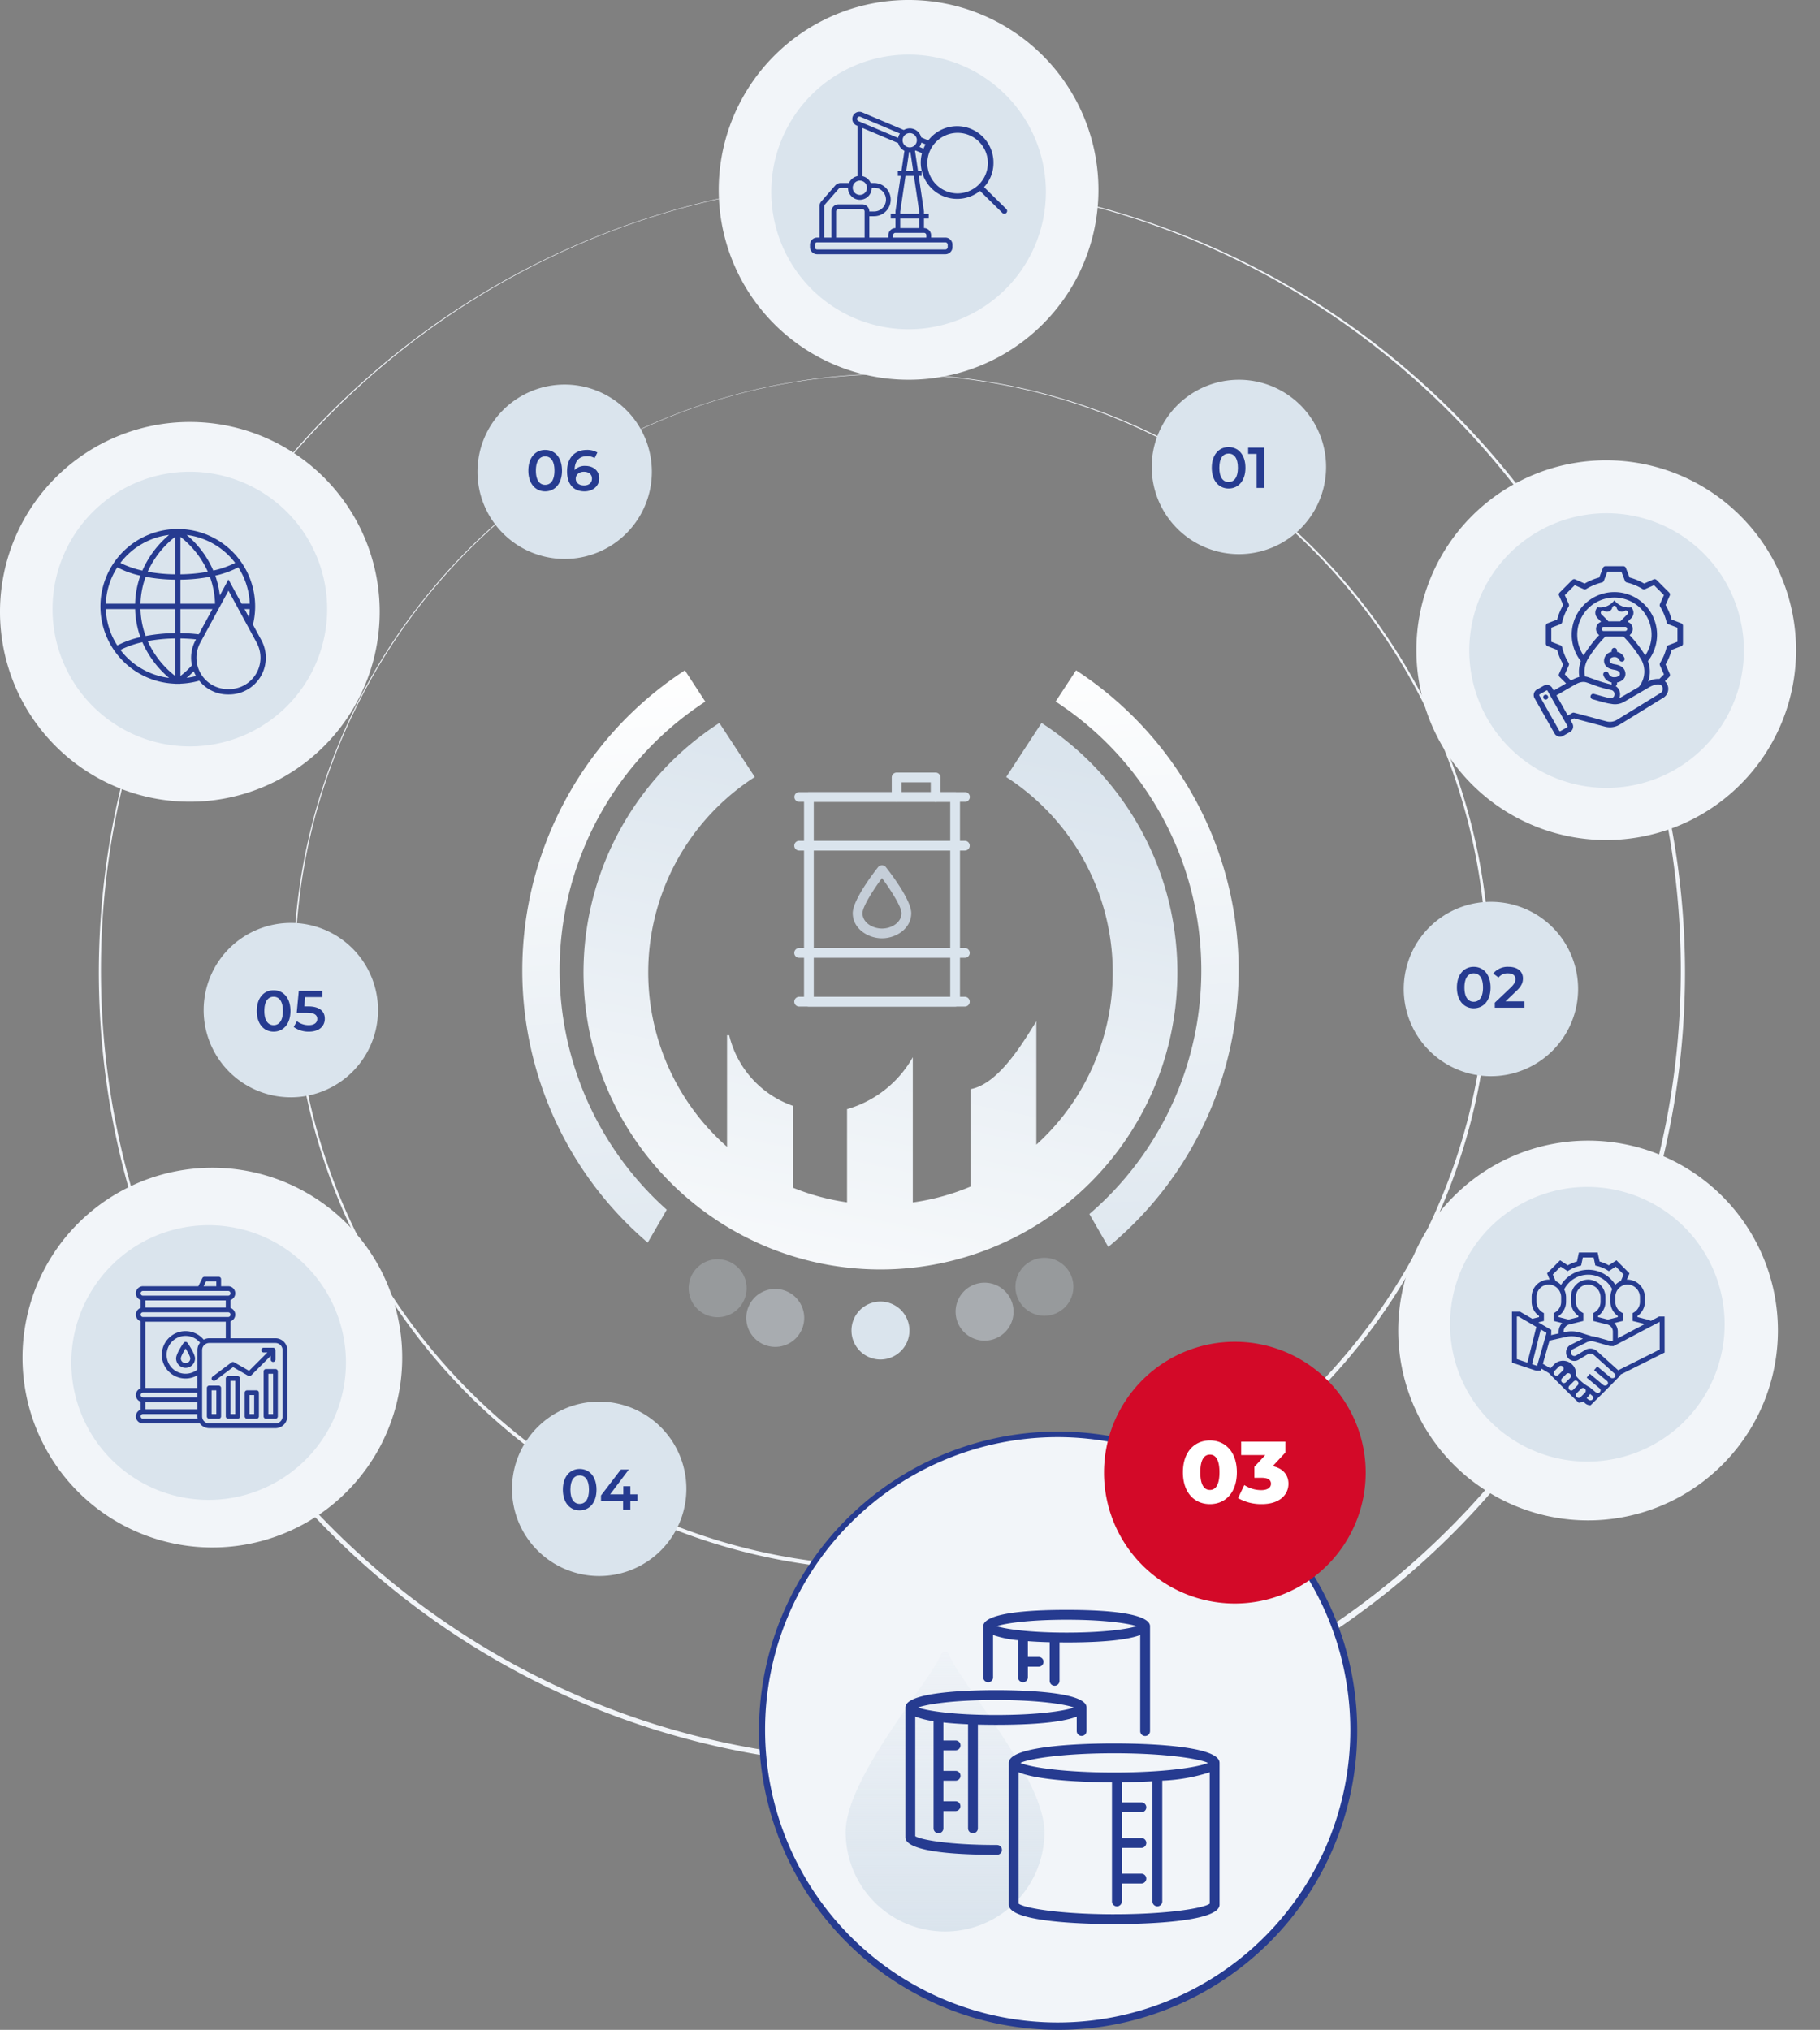 <svg xmlns="http://www.w3.org/2000/svg" xmlns:xlink="http://www.w3.org/1999/xlink" width="790.908" height="881.957" viewBox="0 0 790.908 881.957">
  <rect x="0" y="0" width="790.908" height="881.957" fill="#808080" stroke="none"/>
  <defs>
    <linearGradient id="linear-gradient" x1="0.5" x2="0.221" y2="1.265" gradientUnits="objectBoundingBox">
      <stop offset="0" stop-color="#dae4ed"/>
      <stop offset="1" stop-color="#fff"/>
    </linearGradient>
    <linearGradient id="linear-gradient-2" x1="0.476" y1="1.203" x2="0.385" y2="-0.035" xlink:href="#linear-gradient"/>
    <linearGradient id="linear-gradient-3" x1="0.5" y1="-0.142" x2="0.5" y2="1" gradientUnits="objectBoundingBox">
      <stop offset="0" stop-color="#dae4ed" stop-opacity="0"/>
      <stop offset="1" stop-color="#dae4ed"/>
    </linearGradient>
  </defs>
  <g id="Group_615" data-name="Group 615" transform="translate(-549 -2290)">
    <g id="Group_603" data-name="Group 603" transform="translate(11.5 -1)">
      <path id="Path_65309" data-name="Path 65309" d="M614.4,957.442A259.943,259.943,0,1,1,715.9,936.95a259.125,259.125,0,0,1-101.5,20.492m0-519.661c-142.76,0-258.9,116.144-258.9,258.9s116.144,258.9,258.9,258.9,258.9-116.144,258.9-258.9-116.144-258.9-258.9-258.9" transform="translate(310.24 2015.863)" fill="#f2f5f9"/>
      <path id="Path_65308" data-name="Path 65308" d="M461.613,889.623a344.646,344.646,0,1,1,134.574-27.169,343.573,343.573,0,0,1-134.574,27.169m0-689c-189.28,0-343.27,153.99-343.27,343.27s153.99,343.27,343.27,343.27,343.27-153.99,343.27-343.27-153.99-343.27-343.27-343.27" transform="translate(463.03 2168.653)" fill="#f2f5f9"/>
      <path id="Path_65343" data-name="Path 65343" d="M165,581.542a82.5,82.5,0,1,0-82.5,82.5,82.5,82.5,0,0,0,82.5-82.5" transform="translate(537.5 1975.305)" fill="#f2f5f9"/>
      <path id="Path_65353" data-name="Path 65353" d="M1038.965,82.5a82.5,82.5,0,1,0-82.5,82.5,82.5,82.5,0,0,0,82.5-82.5" transform="translate(-24.127 2290.997)" fill="#f2f5f9"/>
      <rect id="Rectangle_7911" data-name="Rectangle 7911" width="790.908" height="836.677" transform="translate(537.5 2296)" fill="none"/>
      <path id="Path_65347" data-name="Path 65347" d="M183.224,619.222a59.668,59.668,0,1,0-59.668,59.668,59.668,59.668,0,0,0,59.668-59.668" transform="translate(496.444 1936.418)" fill="#dae4ed"/>
      <path id="Path_65354" data-name="Path 65354" d="M1057.188,126.049a59.668,59.668,0,1,0-59.668,59.668,59.668,59.668,0,0,0,59.668-59.668" transform="translate(-65.184 2248.341)" fill="#dae4ed"/>
      <path id="Path_65311" data-name="Path 65311" d="M192.377,1488.218a82.5,82.5,0,1,0-82.5,82.5,82.5,82.5,0,0,0,82.5-82.5" transform="translate(519.907 1392.655)" fill="#f2f5f9"/>
      <path id="Path_65312" data-name="Path 65312" d="M206.057,1535.275a59.668,59.668,0,1,0-59.668,59.668,59.668,59.668,0,0,0,59.668-59.668" transform="translate(481.771 1347.743)" fill="#dae4ed"/>
      <path id="Path_65318" data-name="Path 65318" d="M325.716,1650.46H321.6a1.028,1.028,0,0,0-1.028,1.028v19.532a1.028,1.028,0,0,0,1.028,1.028h4.112a1.028,1.028,0,0,0,1.028-1.028v-19.532a1.028,1.028,0,0,0-1.028-1.028m-1.028,19.532h-2.056v-17.476h2.056Z" transform="translate(331.491 1235.379)" fill="#263b90"/>
      <path id="Path_65319" data-name="Path 65319" d="M256.68,1670.595h-4.112a1.028,1.028,0,0,0-1.028,1.028v12.336a1.028,1.028,0,0,0,1.028,1.028h4.112a1.028,1.028,0,0,0,1.028-1.028v-12.336a1.028,1.028,0,0,0-1.028-1.028m-1.028,12.336H253.6v-10.28h2.056Z" transform="translate(375.855 1222.44)" fill="#263b90"/>
      <path id="Path_65320" data-name="Path 65320" d="M279.692,1659.089H275.58a1.028,1.028,0,0,0-1.028,1.028v16.448a1.028,1.028,0,0,0,1.028,1.028h4.112a1.028,1.028,0,0,0,1.028-1.028v-16.448a1.028,1.028,0,0,0-1.028-1.028m-1.028,16.448h-2.056v-14.392h2.056Z" transform="translate(361.067 1229.834)" fill="#263b90"/>
      <path id="Path_65321" data-name="Path 65321" d="M302.7,1676.348h-4.112a1.028,1.028,0,0,0-1.028,1.028v10.28a1.028,1.028,0,0,0,1.028,1.028H302.7a1.028,1.028,0,0,0,1.028-1.028v-10.28a1.028,1.028,0,0,0-1.028-1.028m-1.028,10.28H299.62V1678.4h2.056Z" transform="translate(346.279 1218.743)" fill="#263b90"/>
      <path id="Path_65322" data-name="Path 65322" d="M257.5,1638.553a1.028,1.028,0,0,0,1.439.205l7.683-5.763,6.61,3.777a1.028,1.028,0,0,0,1.234-.166l8.528-8.525v1.63a1.028,1.028,0,1,0,2.056,0V1625.6a1.028,1.028,0,0,0-1.028-1.028H279.91a1.028,1.028,0,1,0,0,2.056h1.63l-7.97,7.97-6.51-3.722a1.028,1.028,0,0,0-1.131.07l-8.224,6.168a1.028,1.028,0,0,0-.206,1.439" transform="translate(372.158 1252.016)" fill="#263b90"/>
      <path id="Path_65323" data-name="Path 65323" d="M225.894,1565.005H206.362v-7.385a3.066,3.066,0,0,0,0-5.79v-3.462a3.077,3.077,0,0,0-1.028-5.979H202.25V1539.3a1.028,1.028,0,0,0-1.028-1.028h-6.168a1.027,1.027,0,0,0-.92.568l-1.771,3.544H168.326a3.077,3.077,0,0,0-1.028,5.979v3.462a3.066,3.066,0,0,0,0,5.79v29.162a3.066,3.066,0,0,0,0,5.79v3.462a3.077,3.077,0,0,0,1.028,5.979h24.7a5.118,5.118,0,0,0,4.086,2.056h28.784a5.146,5.146,0,0,0,5.14-5.14v-28.784a5.146,5.146,0,0,0-5.14-5.14m-28.784,0a5.072,5.072,0,0,0-2.4.616,10.287,10.287,0,1,0-2.745,15.465v5.507H169.354v-28.784h34.952v7.2Zm-5.14,13.592a8.218,8.218,0,1,1,1.161-11.665,5.09,5.09,0,0,0-1.161,3.212Zm0,17.248H169.354v-3.084H191.97Zm3.719-55.512h4.5v2.056h-5.533Zm-27.363,4.112h37.008a1.028,1.028,0,0,1,0,2.056H168.326a1.028,1.028,0,1,1,0-2.056m35.98,7.2H169.354v-3.084h34.952Zm-35.98,2.056h37.008a1.028,1.028,0,0,1,0,2.056H168.326a1.028,1.028,0,1,1,0-2.056m0,34.952H191.97v2.056H168.326a1.028,1.028,0,1,1,0-2.056m0,11.308a1.028,1.028,0,1,1,0-2.056H191.97v1.028a5.121,5.121,0,0,0,.1,1.028Zm60.652-1.028a3.084,3.084,0,0,1-3.084,3.084H197.11a3.084,3.084,0,0,1-3.084-3.084v-28.784a3.084,3.084,0,0,1,3.084-3.084h28.784a3.084,3.084,0,0,1,3.084,3.084Z" transform="translate(431.313 1307.471)" fill="#263b90"/>
      <path id="Path_65324" data-name="Path 65324" d="M217.412,1617.872c-.546.79-3.266,4.825-3.266,6.752a4.112,4.112,0,0,0,8.224,0c0-1.927-2.72-5.963-3.266-6.752a1.066,1.066,0,0,0-1.692,0m.846,8.808a2.056,2.056,0,0,1-2.056-2.056c0-.68.959-2.544,2.056-4.3,1.1,1.748,2.056,3.615,2.056,4.3a2.056,2.056,0,0,1-2.056,2.056" transform="translate(399.886 1256.589)" fill="#263b90"/>
      <path id="Path_65350" data-name="Path 65350" d="M192.055,677.515l-3.665-6.766a33.619,33.619,0,1,0-33.826,25.658v.029h2.319v-.044a33.614,33.614,0,0,0,8.166-1.292,15.928,15.928,0,0,0,12.429,5.973h.546a15.958,15.958,0,0,0,14.03-23.559m-40.114-45.764a42.657,42.657,0,0,0-11.6,15.509,40.8,40.8,0,0,1-9.555-3.341,31.306,31.306,0,0,1,21.151-12.168m-22.5,14.09a40.709,40.709,0,0,0,10.029,3.621,39.11,39.11,0,0,0-2.271,12.195H124.451a31.09,31.09,0,0,1,4.994-15.815m-4.994,18.134H137.2a39.11,39.11,0,0,0,2.271,12.195,40.81,40.81,0,0,0-10.029,3.621,31.1,31.1,0,0,1-4.994-15.815m6.339,17.738a40.787,40.787,0,0,1,9.555-3.341,42.645,42.645,0,0,0,11.6,15.51,31.306,31.306,0,0,1-21.151-12.168m23.774,11.317a40.243,40.243,0,0,1-11.909-15.14,69.8,69.8,0,0,1,11.909-1.14Zm0-18.6a72.489,72.489,0,0,0-12.8,1.247,36.828,36.828,0,0,1-2.242-11.7h15.042Zm0-12.776H139.522a36.784,36.784,0,0,1,2.243-11.7,72.33,72.33,0,0,0,12.8,1.246Zm0-12.776a69.9,69.9,0,0,1-11.909-1.14,40.253,40.253,0,0,1,11.909-15.14ZM187,661.657h-3.531l-5.714-10.55-3.762,6.946a39.089,39.089,0,0,0-1.978-8.6A40.666,40.666,0,0,0,182,645.842,31.1,31.1,0,0,1,187,661.657m-.007,2.319a31.654,31.654,0,0,1-.334,3.571l-1.935-3.571Zm-6.332-20.057a40.68,40.68,0,0,1-9.507,3.331,41.487,41.487,0,0,0-11.569-15.49,31.305,31.305,0,0,1,21.076,12.159M156.883,632.6a40.278,40.278,0,0,1,11.895,15.141,69.728,69.728,0,0,1-11.895,1.137Zm0,18.6a72.4,72.4,0,0,0,12.795-1.246,36.8,36.8,0,0,1,2.239,11.7H156.883Zm0,12.776h13.9l-5.943,10.972a76.145,76.145,0,0,0-7.955-.519Zm0,12.771c2.3.034,4.569.165,6.765.4l-.2.37a15.913,15.913,0,0,0-1.575,10.921,39.7,39.7,0,0,1-4.99,4.6Zm2.678,17.115c.918-.771,1.973-1.725,3.093-2.874a15.787,15.787,0,0,0,1.014,2.089,31.108,31.108,0,0,1-4.107.785m18.462,4.894h-.546a13.64,13.64,0,0,1-11.992-20.136l12.266-22.643,12.266,22.644a13.639,13.639,0,0,1-11.993,20.135" transform="translate(459.034 1891.664)" fill="#263b90"/>
      <path id="Path_65355" data-name="Path 65355" d="M1043.759,190.609h-6.19v-1.032a3.1,3.1,0,0,0-3.1-3.1v-4.127h2.063v-2.063h-2.063V179.26l-2.286-15.476h1.255V161.72h-1.56l-1.3-8.818c.092-.046.182-.1.27-.147l3.166,1.341a14.361,14.361,0,0,1,1.024-1.807l-2.51-1.063a5.126,5.126,0,0,0,.809-1.9l2.742,1.161a11.223,11.223,0,0,1,1.077-1.785l-3.885-1.646a5.156,5.156,0,0,0-4.988-3.91,5.1,5.1,0,0,0-2.566.71l-18.078-7.656a3.095,3.095,0,0,0-2.414,5.7l.36.152v21.833a5.174,5.174,0,0,0-3.69,2.991h-3.628a3.1,3.1,0,0,0-2.329,1.057l-6.094,6.965a3.091,3.091,0,0,0-.767,2.039v13.668h-1.032a3.1,3.1,0,0,0-3.1,3.1v1.032a3.1,3.1,0,0,0,3.1,3.1h55.714a3.1,3.1,0,0,0,3.1-3.1V193.7a3.1,3.1,0,0,0-3.1-3.1m-8.254-1.032v1.032h-14.444v-1.032a1.032,1.032,0,0,1,1.032-1.032h12.381a1.032,1.032,0,0,1,1.032,1.032m-11.349-7.222h8.254v4.127h-8.254Zm8.254-3.02v.956h-8.254v-.956l2.3-15.552h3.646Zm-5.644-17.615,1.227-8.283c.1.005.191.029.29.029s.192-.024.29-.029l1.227,8.283Zm1.517-16.508a3.1,3.1,0,1,1-3.1,3.1,3.1,3.1,0,0,1,3.1-3.1m-2.3,7.69-1.307,8.818h-1.555v2.064h1.25l-2.27,15.325,0,1.183h-2.073v2.063h2.07l-.005,4.127h0a3.1,3.1,0,0,0-3.1,3.1v1.032h-8.254v-9.286h2.064a7.222,7.222,0,1,0,0-14.444h-1.469a5.174,5.174,0,0,0-3.69-2.991V142.929l15.647,6.627a5.153,5.153,0,0,0,2.691,3.346m-20.5-14.252a1.032,1.032,0,0,1,1.353-.547l17.2,7.286a5.123,5.123,0,0,0-.809,1.9l-17.2-7.285a1.033,1.033,0,0,1-.547-1.352m1.134,27.2a3.1,3.1,0,1,1-3.095,3.1,3.1,3.1,0,0,1,3.095-3.1M991.141,176.94a1.031,1.031,0,0,1,.256-.68l6.094-6.965a1.032,1.032,0,0,1,.777-.353h3.191a5.159,5.159,0,1,0,10.317,0h1.032a5.159,5.159,0,1,1,0,10.318h-2.064a3.1,3.1,0,0,0-3.1-3.1H997.331a3.1,3.1,0,0,0-3.1,3.1v11.349h-3.1Zm17.539,2.319v11.349H996.3V179.26a1.032,1.032,0,0,1,1.032-1.032h10.317a1.032,1.032,0,0,1,1.032,1.032m36.111,15.476a1.033,1.033,0,0,1-1.032,1.032H988.045a1.032,1.032,0,0,1-1.032-1.032V193.7a1.032,1.032,0,0,1,1.032-1.032h55.714a1.033,1.033,0,0,1,1.032,1.032Z" transform="translate(-95.449 2203.631)" fill="#263b90"/>
      <path id="Path_65356" data-name="Path 65356" d="M1156.821,190.322l-9.691-9.537a15.329,15.329,0,0,0,4.1-10.417,15.8,15.8,0,1,0-15.794,15.542,15.882,15.882,0,0,0,9.94-3.471l9.729,9.575a1.228,1.228,0,0,0,1.718,0,1.183,1.183,0,0,0,0-1.692m-21.388-6.8a13.152,13.152,0,1,1,13.363-13.15,13.258,13.258,0,0,1-13.363,13.15" transform="translate(-182.004 2191.505)" fill="#263b90"/>
      <path id="Path_65351" data-name="Path 65351" d="M656.475,491.43a37.886,37.886,0,1,0-37.886,37.886,37.886,37.886,0,0,0,37.886-37.886" transform="translate(164.298 2004.542)" fill="#dae4ed"/>
      <path id="Path_65332" data-name="Path 65332" d="M323.408,1147.149a37.886,37.886,0,1,0-37.886,37.886,37.886,37.886,0,0,0,37.886-37.886" transform="translate(378.365 1582.737)" fill="#dae4ed"/>
      <path id="Path_65313" data-name="Path 65313" d="M697.581,1727.807a37.886,37.886,0,1,0-37.886,37.886,37.886,37.886,0,0,0,37.886-37.886" transform="translate(138.192 1210.079)" fill="#dae4ed"/>
      <path id="Path_65352" data-name="Path 65352" d="M1783.662,1133.665a37.886,37.886,0,1,0-37.886,37.886,37.886,37.886,0,0,0,37.886-37.886" transform="translate(-669.889 1360.221)" fill="#dae4ed"/>
      <path id="Path_65325" data-name="Path 65325" d="M768.55,864.983a129.043,129.043,0,1,0,140,0l-15.359,23.484a100.97,100.97,0,0,1,13.1,159.728V994.609c-6.029,9.626-16.33,27.128-28.575,29.473v42.32a100.29,100.29,0,0,1-25.112,6.9v-63.092a47.974,47.974,0,0,1-28.575,22.567v40.478a100.114,100.114,0,0,1-23.571-6.383v-35.555a43.131,43.131,0,0,1-27.651-30.658h-.924v48.482a100.97,100.97,0,0,1,12.057-160.68Z" transform="translate(81.568 1740.143)" fill="url(#linear-gradient)"/>
      <path id="Path_65326" data-name="Path 65326" d="M705.724,800.994a155.622,155.622,0,0,0-16.156,248.669l8.279-14.308a139.4,139.4,0,0,1,16.746-220.777Zm169.984,0-8.875,13.557A139.447,139.447,0,0,1,881.5,1037.224l8.219,14.287a155.683,155.683,0,0,0-13.986-250.518" transform="translate(129.403 1781.264)" fill="url(#linear-gradient-2)"/>
      <path id="Path_65327" data-name="Path 65327" d="M862.584,1529.681a12.593,12.593,0,1,1-12.457-12.727h.025a12.58,12.58,0,0,1,12.432,12.725v0" transform="translate(-0.63 1321.174)" fill="#dae4ed" opacity="0.26"/>
      <path id="Path_65328" data-name="Path 65328" d="M932.626,1565.8a12.593,12.593,0,1,1-12.457-12.727h.025a12.593,12.593,0,0,1,12.432,12.727" transform="translate(-45.641 1297.964)" fill="#dae4ed" opacity="0.44"/>
      <path id="Path_65329" data-name="Path 65329" d="M1060.564,1580.979a12.593,12.593,0,1,1-12.593-12.593,12.593,12.593,0,0,1,12.593,12.593" transform="translate(-127.855 1288.122)" fill="#dae4ed"/>
      <path id="Path_65330" data-name="Path 65330" d="M1187.133,1558.944a12.593,12.593,0,1,1-11.682-13.443,12.593,12.593,0,0,1,11.682,13.443" transform="translate(-209.211 1302.849)" fill="#dae4ed" opacity="0.44"/>
      <path id="Path_65331" data-name="Path 65331" d="M1259.891,1528.68a12.593,12.593,0,1,1-11.694-13.432h.019a12.587,12.587,0,0,1,11.682,13.43h0" transform="translate(-255.966 1322.289)" fill="#dae4ed" opacity="0.26"/>
      <path id="Path_65334" data-name="Path 65334" d="M1043.322,1042.191H979.788a2.118,2.118,0,0,1-2.118-2.118V951.126a2.118,2.118,0,0,1,2.118-2.118h63.534a2.119,2.119,0,0,1,2.118,2.118v88.948a2.119,2.119,0,0,1-2.118,2.118m-61.416-4.236h59.3V953.244h-59.3Z" transform="translate(-90.771 1686.146)" fill="#dae4ed"/>
      <path id="Path_65344" data-name="Path 65344" d="M1103.4,938.011a2.118,2.118,0,0,1-2.118-2.118V929.54h-12.707v6.354a2.118,2.118,0,0,1-4.235,0v-8.471a2.118,2.118,0,0,1,2.118-2.118H1103.4a2.118,2.118,0,0,1,2.118,2.118v8.471a2.118,2.118,0,0,1-2.118,2.118" transform="translate(-159.317 1701.38)" fill="#dae4ed"/>
      <path id="Path_65345" data-name="Path 65345" d="M1039.941,953.243H967.935a2.118,2.118,0,0,1,0-4.235h72.005a2.118,2.118,0,1,1,0,4.235" transform="translate(-83.154 1686.146)" fill="#dae4ed"/>
      <path id="Path_65335" data-name="Path 65335" d="M1039.941,1202.132H967.935a2.118,2.118,0,0,1,0-4.236h72.005a2.118,2.118,0,0,1,0,4.236" transform="translate(-83.154 1526.206)" fill="#dae4ed"/>
      <path id="Path_65340" data-name="Path 65340" d="M1039.941,1012.5H967.935a2.118,2.118,0,0,1,0-4.236h72.005a2.118,2.118,0,0,1,0,4.236" transform="translate(-83.154 1648.065)" fill="#dae4ed"/>
      <path id="Path_65336" data-name="Path 65336" d="M1039.941,1142.873H967.935a2.118,2.118,0,0,1,0-4.236h72.005a2.118,2.118,0,1,1,0,4.236" transform="translate(-83.154 1564.287)" fill="#dae4ed"/>
      <path id="Path_65337" data-name="Path 65337" d="M1049.635,1069.74c-6.112,0-12.707-4.181-12.707-10.94,0-5.735,9.2-17.684,11.042-20.022a2.194,2.194,0,0,1,3.325,0c1.847,2.338,11.047,14.282,11.047,20.022,0,6.76-6.6,10.94-12.707,10.94m0-26.163c-3.948,5.32-8.471,12.478-8.471,15.223,0,4.142,4.4,6.7,8.471,6.7s8.471-2.562,8.471-6.7c0-2.741-4.524-9.9-8.471-15.223" transform="translate(-128.852 1628.949)" fill="#c5ced8"/>
      <rect id="Rectangle_7912" data-name="Rectangle 7912" width="790.908" height="836.677" transform="translate(537.5 2296)" fill="none"/>
      <path id="Path_65601" data-name="Path 65601" d="M8.4.25c4.175,0,7.325-3.25,7.325-9s-3.15-9-7.325-9c-4.15,0-7.3,3.25-7.3,9S4.25.25,8.4.25Zm0-2.825c-2.375,0-4.025-1.95-4.025-6.175s1.65-6.175,4.025-6.175c2.4,0,4.05,1.95,4.05,6.175S10.8-2.575,8.4-2.575ZM16.9-17.5v2.725h3.7V0h3.25V-17.5Z" transform="translate(1063 2503)" fill="#263b90"/>
      <path id="Path_65600" data-name="Path 65600" d="M8.4.25c4.175,0,7.325-3.25,7.325-9s-3.15-9-7.325-9c-4.15,0-7.3,3.25-7.3,9S4.25.25,8.4.25Zm0-2.825c-2.375,0-4.025-1.95-4.025-6.175s1.65-6.175,4.025-6.175c2.4,0,4.05,1.95,4.05,6.175S10.8-2.575,8.4-2.575Zm25.125-4.15h-3.1V-10.25h-3.05v3.525H21.65L29.775-17.5H26.3L17.675-6.225v2.25h9.6V0h3.15V-3.975h3.1Z" transform="translate(781 2947)" fill="#263b90"/>
      <path id="Path_65599" data-name="Path 65599" d="M8.4.25c4.175,0,7.325-3.25,7.325-9s-3.15-9-7.325-9c-4.15,0-7.3,3.25-7.3,9S4.25.25,8.4.25Zm0-2.825c-2.375,0-4.025-1.95-4.025-6.175s1.65-6.175,4.025-6.175c2.4,0,4.05,1.95,4.05,6.175S10.8-2.575,8.4-2.575Zm15-8.15H21.725l.375-4.05h7.525V-17.5H19.35l-.9,9.525h4.225c3.625,0,4.7,1.05,4.7,2.725,0,1.65-1.375,2.675-3.7,2.675A8.286,8.286,0,0,1,18.525-4.3L17.15-1.775A10.94,10.94,0,0,0,23.725.25c4.7,0,6.925-2.55,6.925-5.625C30.65-8.475,28.575-10.725,23.4-10.725Z" transform="translate(648 2739)" fill="#263b90"/>
      <path id="Path_65598" data-name="Path 65598" d="M8.4.25c4.175,0,7.325-3.25,7.325-9s-3.15-9-7.325-9c-4.15,0-7.3,3.25-7.3,9S4.25.25,8.4.25Zm0-2.825c-2.375,0-4.025-1.95-4.025-6.175s1.65-6.175,4.025-6.175c2.4,0,4.05,1.95,4.05,6.175S10.8-2.575,8.4-2.575ZM25.875-10.8A5.975,5.975,0,0,0,21.2-8.975V-9c0-3.975,2.075-6.025,5.375-6.025a5.951,5.951,0,0,1,3.325.85l1.2-2.45a8.773,8.773,0,0,0-4.6-1.125c-5.075,0-8.575,3.3-8.575,9.3,0,5.625,2.8,8.7,7.575,8.7,3.575,0,6.4-2.2,6.4-5.675C31.9-8.7,29.325-10.8,25.875-10.8Zm-.55,8.5C23-2.3,21.7-3.6,21.7-5.25c0-1.725,1.45-3,3.55-3,2.125,0,3.5,1.15,3.5,2.975S27.35-2.3,25.325-2.3Z" transform="translate(766 2504.232)" fill="#263b90"/>
      <path id="Path_65341" data-name="Path 65341" d="M1847.916,1488.218a82.5,82.5,0,1,0-82.5,82.5,82.5,82.5,0,0,0,82.5-82.5" transform="translate(-529.914 1085.282)" fill="#f2f5f9"/>
      <path id="Path_65346" data-name="Path 65346" d="M1865.237,1521.678a59.668,59.668,0,1,0-59.668,59.668,59.668,59.668,0,0,0,59.668-59.668" transform="translate(-569.9 1051.99)" fill="#dae4ed"/>
      <path id="Path_65348" data-name="Path 65348" d="M1728.237,500.015l-4.16-1.6a25.529,25.529,0,0,0-2.628-6.339L1723.26,488a1.2,1.2,0,0,0-.247-1.33l-5.474-5.474a1.2,1.2,0,0,0-1.33-.247l-4.078,1.811a25.54,25.54,0,0,0-6.336-2.627l-1.6-4.161a1.2,1.2,0,0,0-1.115-.766h-7.741a1.2,1.2,0,0,0-1.115.766l-1.6,4.161a25.534,25.534,0,0,0-6.336,2.627l-4.078-1.811a1.194,1.194,0,0,0-1.33.247l-5.474,5.474a1.2,1.2,0,0,0-.247,1.33l1.811,4.077a25.545,25.545,0,0,0-2.627,6.337l-4.16,1.6a1.2,1.2,0,0,0-.766,1.115v7.741a1.2,1.2,0,0,0,.766,1.115l4.16,1.6a25.555,25.555,0,0,0,2.628,6.339L1675.155,522a1.2,1.2,0,0,0,.247,1.33l2.816,2.816-5.371,3.11-.609-1.076h0a2.749,2.749,0,0,0-3.742-1.037l-2.955,1.672a2.749,2.749,0,0,0-1.037,3.742l8.687,15.349a2.728,2.728,0,0,0,1.657,1.292,2.765,2.765,0,0,0,.74.1,2.722,2.722,0,0,0,1.345-.356l2.955-1.672a2.75,2.75,0,0,0,1.037-3.742l-.768-1.358,1.469-.848,13.384,3.586a8.793,8.793,0,0,0,2.281.308,8.186,8.186,0,0,0,4.329-1.245l19.111-11.768a4.571,4.571,0,0,0,1.247-6.027,4.078,4.078,0,0,0-.831-.98l1.867-1.867a1.2,1.2,0,0,0,.247-1.33l-1.811-4.078a25.564,25.564,0,0,0,2.627-6.336l4.161-1.6a1.2,1.2,0,0,0,.766-1.115V501.13a1.2,1.2,0,0,0-.766-1.115m-49.361,44.962a.355.355,0,0,1-.166.215l-2.955,1.672a.36.36,0,0,1-.484-.134l-8.687-15.349a.36.36,0,0,1,.134-.485l2.955-1.672a.346.346,0,0,1,.171-.045.361.361,0,0,1,.313.179l8.687,15.349a.354.354,0,0,1,.031.269m40.6-14.806-19.111,11.768a5.838,5.838,0,0,1-4.739.663l-13.862-3.714a1.194,1.194,0,0,0-.907.12l-1.88,1.085-4.955-8.755,7.628-4.416c1.7-.986,3.542-1.814,5.438-1.2.636.206,1.372.472,2.224.78a54.857,54.857,0,0,0,8.672,2.571,1.834,1.834,0,0,1,1.251,2.176c-.259.965-.981,1.386-2.145,1.254-1.536-.316-3-.734-4.549-1.177-.74-.212-1.506-.43-2.294-.641a1.2,1.2,0,0,0-.619,2.309c.769.206,1.526.422,2.256.631,1.613.461,3.136.9,4.781,1.232l.022,0,.025.005,1.31.213a7.981,7.981,0,0,0,5.485-.965l10.531-6.134c2.849-1.659,5.1-1.878,5.888-.572a2.213,2.213,0,0,1-.449,2.764m-19.743-2.877a1.2,1.2,0,0,0,.628-1.052v-.513a4.879,4.879,0,0,0,2.822-1.483,3.354,3.354,0,0,0,.787-2.669c-.245-2.014-1.792-3.27-4.6-3.731-2.214-.363-2.255-1.193-2.27-1.505-.057-1.176,1.215-1.525,1.471-1.583a2.887,2.887,0,0,1,.562-.07c.031,0,.062,0,.092,0a2.278,2.278,0,0,1,2.178,1.4,1.2,1.2,0,0,0,2.2-.925,4.529,4.529,0,0,0-3.245-2.726v-.543a1.195,1.195,0,1,0-2.39,0v.554a3.96,3.96,0,0,0-3.258,4.013c.068,1.4.864,3.189,4.27,3.748,2.182.358,2.544,1.075,2.615,1.66a.974.974,0,0,1-.223.817,3.017,3.017,0,0,1-2.089.761h-.128a2.4,2.4,0,0,1-2.469-1.616,1.2,1.2,0,0,0-2.319.578,4.544,4.544,0,0,0,3.6,3.3v.533a1.187,1.187,0,0,0,.073.409,55.111,55.111,0,0,1-7.92-2.4c-.836-.3-1.625-.588-2.3-.806a6.748,6.748,0,0,0-1.422-.3,10.967,10.967,0,0,1,1.387-7.778,54.975,54.975,0,0,1,7.488-9.589h7.856a54.956,54.956,0,0,1,7.488,9.589,10.546,10.546,0,0,1-.8,12.3l-7.516,4.378a5.793,5.793,0,0,1-.98.458,4.707,4.707,0,0,0,.22-.638,4.193,4.193,0,0,0-1.81-4.573m2.019-28.093h-5.092l-3.081-3.081a.958.958,0,0,1,1.2-1.483,2.3,2.3,0,0,0,3.493-1.447.958.958,0,0,1,1.874,0,2.3,2.3,0,0,0,3.493,1.446.958.958,0,0,1,1.2,1.483Zm-7.221,2.39h9.349a.9.9,0,1,1,0,1.8h-9.349a.9.9,0,1,1,0-1.8m18.067,12.426a54.216,54.216,0,0,0-6.794-8.857,3.288,3.288,0,0,0-.852-5.778l1.571-1.571a3.355,3.355,0,0,0,0-4.736,7.773,7.773,0,0,1-7.318-3.031,7.772,7.772,0,0,1-7.317,3.031,3.355,3.355,0,0,0,0,4.736l1.571,1.571a3.288,3.288,0,0,0-.852,5.778,54.206,54.206,0,0,0-6.794,8.857,16.147,16.147,0,1,1,26.785,0m14.013-5.966-3.974,1.53a1.194,1.194,0,0,0-.733.838,23.176,23.176,0,0,1-2.818,6.8,1.2,1.2,0,0,0-.074,1.112l1.729,3.894-1.97,1.97a8.847,8.847,0,0,0-4.9,1.157,12.7,12.7,0,0,0-.109-8.876,18.538,18.538,0,1,0-29.124,0,12.8,12.8,0,0,0-.645,6.859,13.379,13.379,0,0,0-3.546,1.525l-.1.055-2.686-2.686,1.729-3.893a1.2,1.2,0,0,0-.075-1.112,23.185,23.185,0,0,1-2.819-6.8,1.194,1.194,0,0,0-.733-.839l-3.973-1.529v-6.1l3.973-1.529a1.2,1.2,0,0,0,.733-.839,23.172,23.172,0,0,1,2.818-6.8,1.2,1.2,0,0,0,.075-1.112l-1.729-3.894,4.313-4.314,3.894,1.73a1.2,1.2,0,0,0,1.112-.075,23.184,23.184,0,0,1,6.8-2.818,1.194,1.194,0,0,0,.839-.733l1.53-3.974h6.1l1.53,3.974a1.193,1.193,0,0,0,.839.733,23.184,23.184,0,0,1,6.8,2.818,1.2,1.2,0,0,0,1.111.075l3.894-1.73,4.314,4.313-1.729,3.893a1.194,1.194,0,0,0,.075,1.112,23.179,23.179,0,0,1,2.819,6.8,1.2,1.2,0,0,0,.733.839l3.973,1.529v6.1ZM1670.4,531.962a1.055,1.055,0,1,1-1.2-.891,1.055,1.055,0,0,1,1.2.891" transform="translate(-460.148 2061.795)" fill="#263b90" fill-rule="evenodd"/>
      <path id="Path_65277" data-name="Path 65277" d="M1736.533,423.758a128.769,128.769,0,1,1-128.769-128.769,128.769,128.769,0,0,1,128.769,128.769" transform="translate(-610.625 2618.821)" fill="#f2f5f9"/>
      <g id="water-droplet-silhouette" transform="translate(830.55 3008.728)">
        <g id="Group_584" data-name="Group 584" transform="translate(74.447 -0.001)">
          <path id="Path_65361" data-name="Path 65361" d="M131.463,20.254c-5.8-8.333-10.811-15.531-12.027-18.977A1.914,1.914,0,0,0,117.653,0a2.022,2.022,0,0,0-1.812,1.233c-1.237,3.259-5.994,10.09-11.5,18.006C91.724,37.355,74.447,62.168,74.447,78.312a43.184,43.184,0,1,0,86.368,0C160.815,62.429,143.85,38.053,131.463,20.254Z" transform="translate(-74.447 0.001)" fill="url(#linear-gradient-3)"/>
        </g>
      </g>
      <path id="Path_65278" data-name="Path 65278" d="M1604.872,551.243A129.977,129.977,0,1,1,1655.621,541a129.561,129.561,0,0,1-50.749,10.246m0-257.538a127.161,127.161,0,1,0,127.161,127.161,127.3,127.3,0,0,0-127.161-127.161" transform="translate(-607.732 2621.714)" fill="#263b90"/>
      <path id="Path_65280" data-name="Path 65280" d="M2008.595,240.433a56.859,56.859,0,1,1-56.859-56.859,56.859,56.859,0,0,1,56.859,56.859" transform="translate(-877.615 2690.425)" fill="#d30928"/>
      <path id="Path_65597" data-name="Path 65597" d="M13.034.532c6.764,0,11.7-5.054,11.7-13.832s-4.94-13.832-11.7-13.832c-6.8,0-11.742,5.054-11.742,13.832S6.232.532,13.034.532Zm0-6.156c-2.432,0-4.18-2.09-4.18-7.676s1.748-7.676,4.18-7.676c2.394,0,4.142,2.09,4.142,7.676S15.428-5.624,13.034-5.624ZM40.318-15.96l5.51-5.928V-26.6H26.6v5.814H37.088l-4.75,5.13v4.75h3.154c2.888,0,4.066.988,4.066,2.584,0,1.786-1.672,2.774-4.218,2.774a13.5,13.5,0,0,1-7.372-2.2L25.232-2.09A20.373,20.373,0,0,0,35.568.532c8.018,0,11.59-4.332,11.59-8.854C47.158-12.122,44.8-15.01,40.318-15.96Z" transform="translate(1050.262 2943.999)" fill="#fff"/>
      <g id="Group_577" data-name="Group 577" transform="translate(11898.896 -9438.851)">
        <path id="Path_65302" data-name="Path 65302" d="M1054.176,2049.207a2.133,2.133,0,0,0,2.133-2.133v-18.365a46.739,46.739,0,0,0,10.866,2.247v16.118a2.133,2.133,0,1,0,4.266,0v-4.609h4.65a2.133,2.133,0,0,0,0-4.266h-4.65v-6.825q4.136.316,9.476.458v16.75a2.133,2.133,0,0,0,4.266,0V2031.9c1.018,0,2.019.022,3.1.022,18.124,0,27.375-1.464,31.973-3.21v41.684a2.133,2.133,0,1,0,4.265,0V2024.85c0-2.637-4.709-7.067-36.239-7.067s-36.238,4.43-36.238,7.067v22.224a2.132,2.132,0,0,0,2.133,2.133m64.585-24.356c-3.959,1.253-14.146,2.8-30.48,2.8s-26.521-1.55-30.483-2.8c3.965-1.254,14.168-2.8,30.483-2.8s26.516,1.547,30.48,2.8" transform="translate(-11986.152 10411.563)" fill="#263b90"/>
        <path id="Path_65303" data-name="Path 65303" d="M1112.478,2094.3c-10.738,0-45.785.609-45.785,8.449v61.591c0,7.84,35.05,8.449,45.785,8.449s45.785-.609,45.785-8.449v-61.595c0-7.839-35.041-8.445-45.785-8.445m40.752,8.445c-4.018,1.886-19.011,4.184-40.749,4.184s-36.725-2.3-40.746-4.184c4.036-1.887,19.028-4.179,40.743-4.179s36.719,2.292,40.752,4.179m-40.752,65.778c-23.43,0-39.056-2.67-41.52-4.618v-57.07c9.322,3.839,31.458,4.328,40.562,4.357v51.757a2.133,2.133,0,0,0,4.266,0v-7.792h8.523a2.133,2.133,0,0,0,0-4.266h-8.515v-11.216h8.515a2.133,2.133,0,0,0,0-4.266h-8.515V2124.19h8.515a2.133,2.133,0,0,0,0-4.266h-8.515v-8.753c3.58-.04,8.289-.148,13.318-.43v52.2a2.133,2.133,0,0,0,4.266,0v-52.479a77.35,77.35,0,0,0,20.62-3.623V2163.9c-2.454,1.948-18.081,4.618-41.52,4.618" transform="translate(-11989.693 10393.063)" fill="#263b90"/>
        <path id="Path_65304" data-name="Path 65304" d="M1047.246,2131.029h-.456c-21.188,0-32.9-2.374-35.086-3.8v-51.982a38.9,38.9,0,0,0,7.957,1.991v46.573a2.133,2.133,0,0,0,4.266,0V2116.3h5.312a2.133,2.133,0,0,0,0-4.265h-5.312V2103.1h5.312a2.133,2.133,0,0,0,0-4.266h-5.312v-8.941h5.312a2.133,2.133,0,0,0,0-4.266h-5.312v-7.832c3.017.335,6.54.6,10.725.779v45.242a2.133,2.133,0,0,0,4.266,0v-45.1c2.444.061,5.042.1,7.866.1,20.191,0,30.226-1.638,35.09-3.558v6.257a2.133,2.133,0,1,0,4.266,0v-10.237c0-6.785-27.523-7.52-39.356-7.52s-39.353.754-39.353,7.539v56.489c0,2.807,5.119,7.517,39.353,7.517h.461a2.133,2.133,0,0,0,0-4.266m33.432-59.74c-3.922,1.422-15.22,3.253-33.893,3.253s-29.968-1.851-33.892-3.253c3.924-1.421,15.223-3.253,33.892-3.253s29.969,1.844,33.893,3.253" transform="translate(-11975.366 10400.449)" fill="#263b90"/>
      </g>
      <path id="Path_65359" data-name="Path 65359" d="M1847.916,1488.218a82.5,82.5,0,1,0-82.5,82.5,82.5,82.5,0,0,0,82.5-82.5" transform="translate(-537.798 1380.883)" fill="#f2f5f9"/>
      <path id="Path_65357" data-name="Path 65357" d="M1865.237,1521.678a59.668,59.668,0,1,0-59.668,59.668,59.668,59.668,0,0,0,59.668-59.668" transform="translate(-578.273 1344.709)" fill="#dae4ed"/>
      <path id="Path_65358" data-name="Path 65358" d="M1887.5,1569.558h-2.4l-3.583,1.886a5.328,5.328,0,0,0-1.276-.525l-4.508-1.128v-.513a7.513,7.513,0,0,0,3.211-6.14v-1.871a7.688,7.688,0,0,0-7.26-7.757c-.2-.005-.4,0-.6.012l1.169-2.736-5.666-5.664-3.34,2.174a18.084,18.084,0,0,0-4.005-1.661l-.825-3.9h-8.155l-.825,3.9a18.091,18.091,0,0,0-4.005,1.661l-3.34-2.174-5.661,5.662,1.149,2.738c-.043,0-.085-.01-.129-.011a7.493,7.493,0,0,0-7.721,7.486v2.14a7.511,7.511,0,0,0,3.21,6.139v.514l-2.94.735-5.329-3.108h-3.5v22.173l10.527,3.509h2.05l.256-.9,3.227,1.937a541.037,541.037,0,0,0,12.96,12.87,3.371,3.371,0,0,0,1.876-.58l.948.837a3.256,3.256,0,0,0,2.153.813h.2a733.8,733.8,0,0,0,12.886-12.921,3.1,3.1,0,0,0-.016-.321l19.277-9.637Zm-10.7-8.291v1.871a5.371,5.371,0,0,1-2.678,4.63l-.535.309,0,3.386,5.346,1.335-11.767,6.194v-2.883a5.324,5.324,0,0,0-1.532-3.729l3.673-.917v-3.389l-.534-.309a5.366,5.366,0,0,1-2.676-4.628V1561a5.35,5.35,0,0,1,5.516-5.347,5.532,5.532,0,0,1,5.185,5.617m-20.857,16.884-4.844-1.548a13.213,13.213,0,0,0-6.856-.313l-.614.136v-.317a3.208,3.208,0,0,1,2.431-3.115l6.129-1.531v-3.389l-.534-.309a5.365,5.365,0,0,1-2.676-4.628V1561a5.35,5.35,0,0,1,5.516-5.347,5.533,5.533,0,0,1,5.185,5.617v1.871a5.372,5.372,0,0,1-2.678,4.63l-.535.309,0,3.386,6.128,1.531a3.208,3.208,0,0,1,2.431,3.115v4.01l-.265.139h-.655l-6.579-1.88a6.741,6.741,0,0,0-1.588-.228m-12.074-20.4a11.762,11.762,0,0,1,20.877-.086,7.444,7.444,0,0,0-.786,3.332v2.14a7.511,7.511,0,0,0,3.21,6.139v.514l-4.28,1.071-4.281-1.071v-.513a7.514,7.514,0,0,0,3.211-6.14v-1.871a7.688,7.688,0,0,0-7.261-7.757,7.491,7.491,0,0,0-7.72,7.487v2.14a7.511,7.511,0,0,0,3.21,6.139v.514l-4.28,1.071-4.281-1.071v-.513a7.514,7.514,0,0,0,3.211-6.14v-1.871a7.888,7.888,0,0,0-.83-3.515m-4.921-6.471,3.419-3.418,3.009,1.958.576-.353a15.971,15.971,0,0,1,4.634-1.922l.658-.158.744-3.51h4.686l.743,3.51.658.157a15.985,15.985,0,0,1,4.633,1.922l.576.353,3.009-1.958,3.414,3.415-1.214,2.842a7.474,7.474,0,0,0-2.259,1.5c-.044.043-.082.089-.124.133a13.9,13.9,0,0,0-23.6.064,7.552,7.552,0,0,0-2.36-1.674Zm-3.879,20.183v-3.389l-.534-.309a5.366,5.366,0,0,1-2.676-4.628V1561a5.35,5.35,0,0,1,5.516-5.347,5.533,5.533,0,0,1,5.185,5.617v1.871a5.371,5.371,0,0,1-2.678,4.63l-.535.309,0,3.386,3.671.917a5.326,5.326,0,0,0-1.532,3.729v.793l-3.338.742.087-.3.041-1.977-5.643-3.292Zm-11.77-1.906h.78l7.7,4.489-3.883,15.532-4.593-1.531Zm8.734,21.4-2.106-.7,3.773-15.087,2.44,1.423v.306l-4.017,14.06Zm7.317,3.081a1.208,1.208,0,0,1,.351-.848l1.881-1.881a1.2,1.2,0,0,1,1.7,1.7l-1.881,1.881a1.2,1.2,0,0,1-2.048-.848m3.21,3.21a1.207,1.207,0,0,1,.351-.848l1.881-1.881a1.2,1.2,0,0,1,1.7,1.7l-1.881,1.881a1.2,1.2,0,0,1-2.048-.849m3.21,3.21a1.207,1.207,0,0,1,.351-.849l1.881-1.881a1.2,1.2,0,0,1,1.7,1.7l-1.881,1.881a1.2,1.2,0,0,1-2.048-.848m4.41,4.41a1.2,1.2,0,0,1-.848-2.048l1.881-1.881a1.2,1.2,0,0,1,1.7,1.7l-1.881,1.881a1.209,1.209,0,0,1-.849.351m5.175,1.07h-.2a1.108,1.108,0,0,1-.737-.279l-.8-.706.8-.8a3.322,3.322,0,0,0,.674-.994l.973.81a1.116,1.116,0,0,1-.715,1.973m9.6-9.63h-.185a1.147,1.147,0,0,1-.736-.268l-5.8-4.835-1.371,1.645,5.635,4.695a1.117,1.117,0,0,1-.716,1.974h-.233a1.117,1.117,0,0,1-.714-.259l-5.812-4.843-1.371,1.645,5.635,4.7a1.115,1.115,0,0,1-.715,1.972,1.767,1.767,0,0,1-1.126-.407l-2.388-1.991a19.134,19.134,0,0,1-6.083-5.08,5.667,5.667,0,0,0-8.9-5.454l-1.881,1.881a3.34,3.34,0,0,0-.3.366l-3.287-1.972,2.881-10.085,7.224-1.606a11.024,11.024,0,0,1,5.741.26l1.576.5-5.344,2.672a3.567,3.567,0,0,0-1.98,3.206v.211a3.584,3.584,0,0,0,5.428,3.073l3.984-2.39a2.209,2.209,0,0,1,2.566.247l9.041,8.136a1.152,1.152,0,0,1-.77,2.008m20.411-12.432-18.027,9.014c-.059-.062-.12-.121-.184-.179l-9.039-8.136a4.306,4.306,0,0,0-5.1-.493l-3.986,2.39a1.427,1.427,0,0,1-.74.206,1.445,1.445,0,0,1-1.445-1.445v-.211a1.435,1.435,0,0,1,.8-1.292l5.969-2.984a4.651,4.651,0,0,1,3.335-.31l6.724,1.921,1.629.041,20.066-10.561Z" transform="translate(-626.633 1293.475)" fill="#263b90"/>
      <path id="Path_65360" data-name="Path 65360" d="M1783.662,1133.665a37.886,37.886,0,1,0-37.886,37.886,37.886,37.886,0,0,0,37.886-37.886" transform="translate(-560.375 1587.049)" fill="#dae4ed"/>
      <path id="Path_65602" data-name="Path 65602" d="M8.4.25c4.175,0,7.325-3.25,7.325-9s-3.15-9-7.325-9c-4.15,0-7.3,3.25-7.3,9S4.25.25,8.4.25Zm0-2.825c-2.375,0-4.025-1.95-4.025-6.175s1.65-6.175,4.025-6.175c2.4,0,4.05,1.95,4.05,6.175S10.8-2.575,8.4-2.575ZM22.225-2.75,26.9-7.2c2.425-2.275,2.9-3.825,2.9-5.525,0-3.1-2.45-5.025-6.25-5.025a8.082,8.082,0,0,0-6.65,2.9l2.275,1.75a4.939,4.939,0,0,1,4.1-1.825c2.15,0,3.25.925,3.25,2.525,0,.975-.3,2-2,3.625l-6.95,6.6V0h12.9V-2.75Z" transform="translate(1169.515 2728.828)" fill="#263b90"/>
    </g>
  </g>
</svg>
